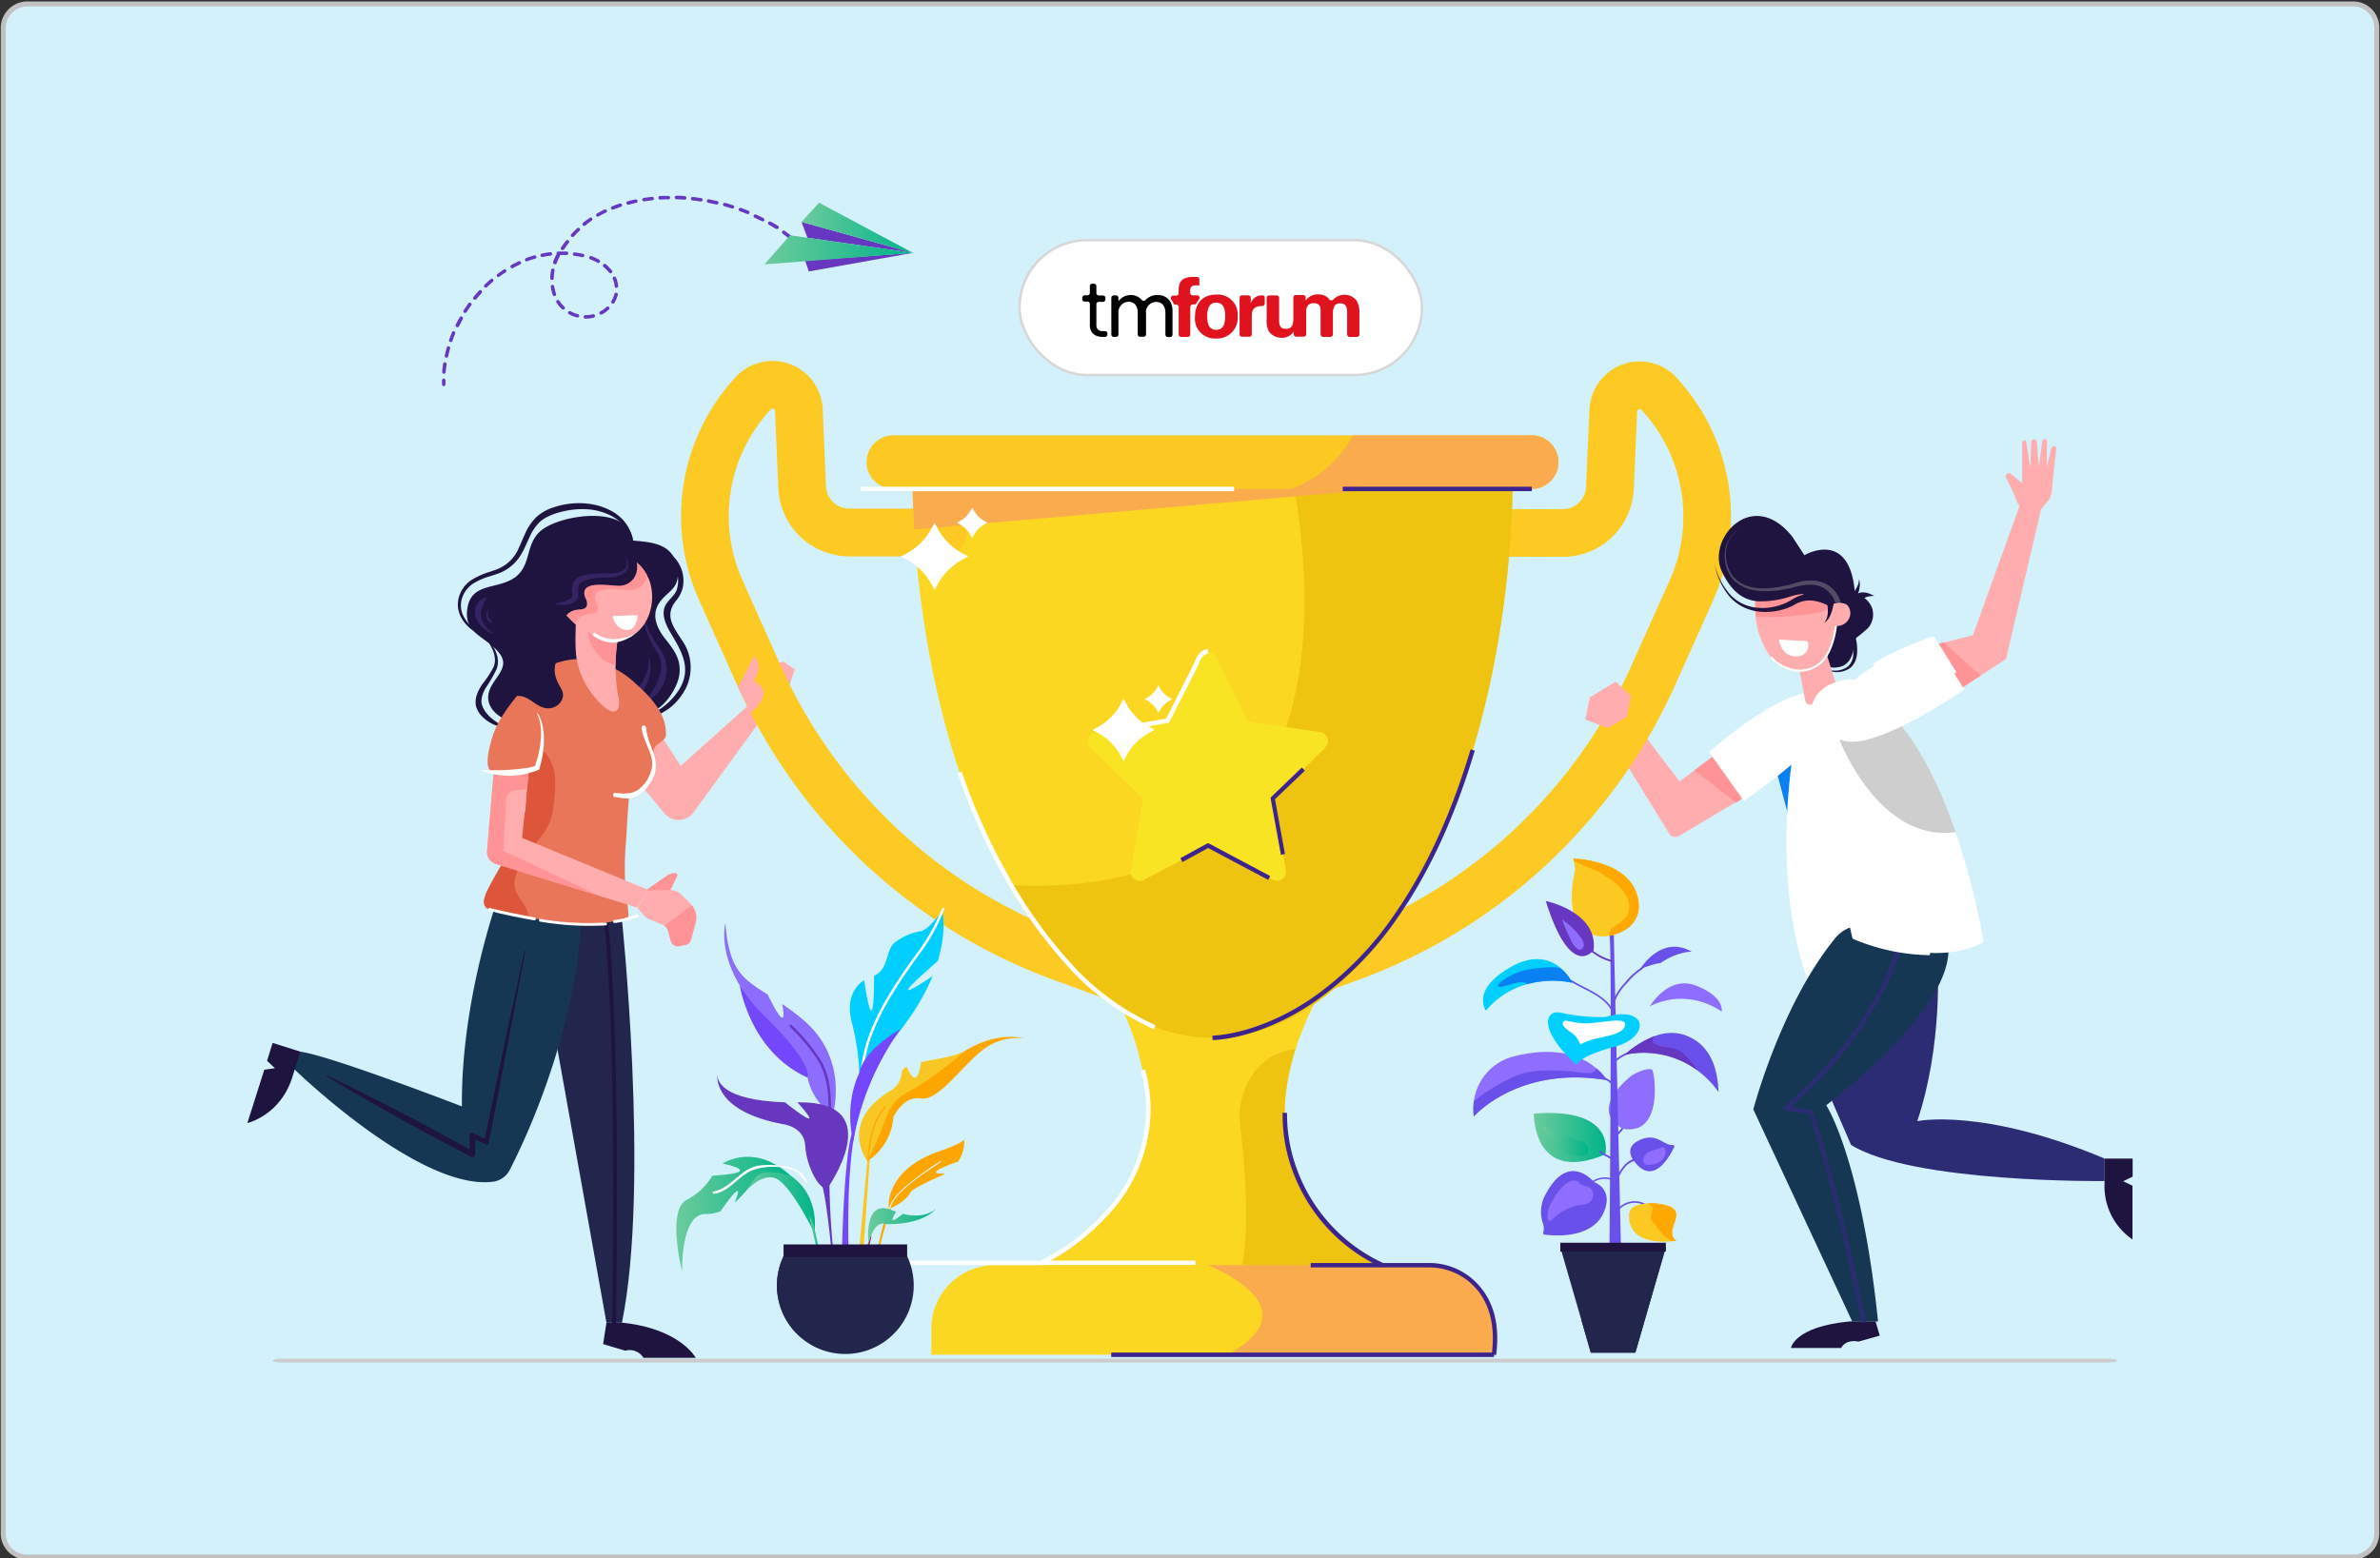 <svg id="Layer_1" data-name="Layer 1" xmlns="http://www.w3.org/2000/svg" xmlns:xlink="http://www.w3.org/1999/xlink" viewBox="0 0 478 313"><rect x="0" y="0" width="478" height="313" fill="#333333" stroke="none"/><defs><style>.cls-1{fill:#d3f1fb;stroke:#c1c1c1;}.cls-1,.cls-42{stroke-miterlimit:10;}.cls-2{fill:#ff9395;}.cls-3{fill:#ffadae;}.cls-4{fill:#1f1440;}.cls-5{fill:#23264c;}.cls-6{fill:#352364;}.cls-7{fill:#163754;}.cls-8{fill:#ea7659;}.cls-42,.cls-9{fill:#fff;}.cls-10{fill:#dd553a;}.cls-11{fill:#fcd721;}.cls-12{fill:#fcca22;}.cls-13{fill:#efc411;}.cls-14{fill:#fbc922;}.cls-15{fill:#f9ab4e;}.cls-16{fill:#6737c2;}.cls-17{fill:url(#linear-gradient);}.cls-18{fill:url(#linear-gradient-2);}.cls-19{fill:#f9e423;}.cls-20{fill:#6a50ea;}.cls-21{fill:#8f6dff;}.cls-22{fill:url(#linear-gradient-3);}.cls-23{fill:#6737c1;}.cls-24{fill:#00cfff;}.cls-25{fill:url(#linear-gradient-4);}.cls-26{fill:#ffa800;}.cls-27{fill:#0981f3;}.cls-28{fill:#2c2c75;}.cls-29{fill:#514b66;}.cls-30{fill:#cecece;}.cls-31{fill:#3d238c;}.cls-32{fill:#7447fd;}.cls-33{fill:#fda601;}.cls-34{fill:#f9c723;}.cls-35{fill:#8c6dfd;}.cls-36{fill:#6737bf;}.cls-37{fill:url(#linear-gradient-5);}.cls-38{fill:url(#linear-gradient-6);}.cls-39{fill:url(#linear-gradient-7);}.cls-40{fill:#aa1548;}.cls-41{fill:url(#linear-gradient-8);}.cls-42{stroke:#d8d6d6;stroke-width:0.5px;}.cls-43{fill:#df121d;}.cls-44{fill:#ccc;}</style><linearGradient id="linear-gradient" x1="160.97" y1="563.76" x2="183.35" y2="563.76" gradientTransform="translate(0 -518)" gradientUnits="userSpaceOnUse"><stop offset="0" stop-color="#6dcb9c"/><stop offset="1" stop-color="#00b488"/></linearGradient><linearGradient id="linear-gradient-2" x1="153.52" y1="568.19" x2="183.35" y2="568.19" xlink:href="#linear-gradient"/><linearGradient id="linear-gradient-3" x1="308.05" y1="746.53" x2="322.54" y2="746.53" xlink:href="#linear-gradient"/><linearGradient id="linear-gradient-4" x1="309.76" y1="747.24" x2="318.97" y2="747.24" xlink:href="#linear-gradient"/><linearGradient id="linear-gradient-5" x1="149.11" y1="759.21" x2="163.67" y2="759.21" xlink:href="#linear-gradient"/><linearGradient id="linear-gradient-6" x1="135.83" y1="761.9" x2="158.83" y2="761.9" xlink:href="#linear-gradient"/><linearGradient id="linear-gradient-7" x1="162.6" y1="768.79" x2="165.49" y2="768.79" xlink:href="#linear-gradient"/><linearGradient id="linear-gradient-8" x1="174.34" y1="764.35" x2="187.99" y2="764.35" xlink:href="#linear-gradient"/></defs><g id="beb3d7f5-2594-40e1-9fcf-2cdf8fd006a9"><path class="cls-1" d="M5.44.79H472.56a4.73,4.73,0,0,1,4.79,4.79V308a4.73,4.73,0,0,1-4.79,4.79H5.44A4.73,4.73,0,0,1,.65,308V5.58A4.86,4.86,0,0,1,5.44.79Z"/></g><path class="cls-2" d="M129.32,179.12l4.72-3.27a2.47,2.47,0,0,1,1.67-.44h0a.38.38,0,0,1,.32.41h0v.08l-.12.32a2,2,0,0,1-.1.21l-1.61,3.3Z"/><path class="cls-3" d="M154,143s3.82-3,3.89-3.19,1.72-5.36,1.72-5.36l-2.23-1.51-5.79,1.2-1.86,3.08,1.43,6.12Z"/><path class="cls-4" d="M96.93,127a32.69,32.69,0,0,1,2,3.51,6,6,0,0,1,.47,1.87,3.55,3.55,0,0,1-.35,1.79,25.81,25.81,0,0,1-2.22,3.34,8.82,8.82,0,0,0-1,1.9,4.55,4.55,0,0,0-.26,2.28v.08a5,5,0,0,0,.93,1.81,6.51,6.51,0,0,0,.69.7,9.22,9.22,0,0,0,.78.62,8.22,8.22,0,0,0,1.7.86,10.84,10.84,0,0,0,1.8.48l0-.12c-.56-.31-1.06-.61-1.56-.94l-.72-.5c-.24-.18-.45-.37-.67-.56a7,7,0,0,1-1.11-1.25,5,5,0,0,1-.66-1.45v.08a4,4,0,0,1,.11-1.73,6.78,6.78,0,0,1,.78-1.71,26.43,26.43,0,0,0,2.06-3.57,4.19,4.19,0,0,0,.27-2.16,4.26,4.26,0,0,0-.25-1,6.88,6.88,0,0,0-.41-1A28.35,28.35,0,0,0,97,127Z"/><path class="cls-4" d="M93.87,122.2c.76-4.93,5.39-3.85,8.9-5.79,4.21-2.35,2.45-6.92,5.88-9.81,3.82-3.22,17.58-5.34,18.48,2,4.3.35,8.65.73,9,6.5.2,3.49-2.54,3.81-4,6.48-1.29,2.43.05,5,1.6,6.91,1.76,2.23,3.14,4.13,2.7,7.14-.35,2.43-2.82,6.39-5.33,7.24s-5.93-1.24-7.46-3a12.79,12.79,0,0,1-2.45-4.28,11.2,11.2,0,0,1-.53,2.29c-1.52,4.24-5.7,8.23-10.33,8.54-3.59.23-11.57-1.39-12.24-5.72-.6-3.9,5-6,2.16-9.52C97.58,127.79,93.07,127.37,93.87,122.2Z"/><path class="cls-3" d="M132.11,146.71l4.6,7.14,13.42-12L154,143l-14.72,20.22a3.71,3.71,0,0,1-5.17.81,3.82,3.82,0,0,1-.65-.62c-2.88-3.46-6.77-8.13-6.72-8.12S132.11,146.71,132.11,146.71Z"/><path class="cls-5" d="M124.8,183.62s5.79,54.37.11,82.1H121.8l-14.48-80.83Z"/><path class="cls-6" d="M129,122.72a12.26,12.26,0,0,0,.42,2.68,18,18,0,0,0,2.16,5l.36.56.17.27.14.27a5.34,5.34,0,0,1,.41,1.16,5.57,5.57,0,0,1,.14,1.22,6.25,6.25,0,0,1-.14,1.22,10.78,10.78,0,0,1-.8,2.34,11,11,0,0,1-1.33,2.15,9.22,9.22,0,0,1-1.87,1.82l0,.11a5.62,5.62,0,0,0,2.44-1.33,7.28,7.28,0,0,0,1-1,9.38,9.38,0,0,0,.81-1.17,7.3,7.3,0,0,0,.91-2.72,7,7,0,0,0-.25-2.88,6.21,6.21,0,0,0-.55-1.33l-.19-.31-.2-.29-.39-.56a17.75,17.75,0,0,1-1.4-2.23,15.07,15.07,0,0,1-1.73-5Z"/><path class="cls-6" d="M130.23,132.1a6.46,6.46,0,0,1-.19,2.55,7.32,7.32,0,0,1-.42,1.19,4.07,4.07,0,0,1-.28.55,3.81,3.81,0,0,1-.31.56l-.16.26-.2.25-.19.25-.21.23-.4.47-.2.24-.2.23c-.52.64-1,1.25-1.7,1.92l0,.11a3.42,3.42,0,0,0,1.36-.38,3.85,3.85,0,0,0,.62-.36l.29-.2.26-.23.27-.24.23-.27.22-.27.19-.3.17-.3.16-.32a5.12,5.12,0,0,0,.31-.62c.1-.21.19-.43.27-.65s.15-.43.22-.65a9.06,9.06,0,0,0,.26-1.36,6.44,6.44,0,0,0-.3-2.69Z"/><path class="cls-7" d="M99.91,180.7S92.57,201,92.77,222.27c0,0-26.59-10.26-32.49-11l-1.37,3.34s25.34,24.76,40.17,22.78a4.38,4.38,0,0,0,3.29-2.35c3.12-6.06,13-26.89,14.47-50.6Z"/><path class="cls-4" d="M134,110.82a6.88,6.88,0,0,1,3.17,7,6.28,6.28,0,0,1-1.43,2.91c-2.46,3.1-.27,5.52,1.42,8.17a9.46,9.46,0,0,1,.64,9.25,11.77,11.77,0,0,1-2.67,3.55c-1.4,1.34-3.34,1.93-4.7,3.18a.53.53,0,0,1-.71-.78,14.48,14.48,0,0,1,2.57-1.49,13.06,13.06,0,0,0,4.06-4c2.7-4.33.52-7.79-1.72-11.57-.85-1.45-1.79-3.45-1.11-5.15.5-1.25,1.88-2.08,2.37-3.34a5.86,5.86,0,0,0-2.48-6.85c-.58-.35,0-1.23.56-.88Z"/><path class="cls-4" d="M122.93,265.88c0-.59,1.11-59.27-1.8-82.17l.79-.09c2.93,22.95,1.81,81.68,1.8,82.27Z"/><path class="cls-8" d="M133.57,148.28a17.34,17.34,0,0,1-1.74,1.47c-1,.89-.46,2.45-.5,3.74-.08,2.48-2.4,5.16-4.88,6.28-.21.1-.51,6-.71,9.16a59,59,0,0,0-.11,9.49c.18,1.94.56,3.87.61,5.81-5,1.88-10.43,1.5-15.74.66-1.07-.16-2.62-.22-3.66-.41l-.71-.18c-6.77-1.62-10.49-.44-8.35-5.25,1.87-3.89,4.94-8.13,6.88-12.52a24.81,24.81,0,0,0,1-2.64c.59-2.37,1.92-4.58,1.31-6.83-1.24-3.53-6.75-2-7.69-3.63-2.78-6.12,3.76-12.38,7.8-17.71a16.67,16.67,0,0,1,2.14-1.39,15.31,15.31,0,0,1,4.8-1.71,12.3,12.3,0,0,1,2.84-.18,17.54,17.54,0,0,1,10.58,4.69c3.14,2.79,6.29,6,6.31,10.2A1.65,1.65,0,0,1,133.57,148.28Z"/><path class="cls-3" d="M124.27,142c-.77,2.36-3.34-.31-4.17-1.19a17,17,0,0,1-3.93-6.85c-.88-2.78-.52-7.17-.49-10.1l8.48,3.86c-.06.32-.11.65-.16,1a35.74,35.74,0,0,0-.37,5,35.14,35.14,0,0,0,.56,6.39A4.11,4.11,0,0,1,124.27,142Z"/><path class="cls-3" d="M130.65,122.49a9,9,0,0,1-1.48,3.21c-3.63,4.89-9.91,3.16-13.71-.38l-.13-.12c-.34-.32-3.78-3.62-3.3-4l13.46-9.82c.38-.28,2.79,2,3.08,2.29a9.06,9.06,0,0,1,1.41,2,7.23,7.23,0,0,1,.64,1.55A10.31,10.31,0,0,1,130.65,122.49Z"/><path class="cls-9" d="M123.52,185.43a18.37,18.37,0,0,0,4.56-1.2c.36-.14.11-.69-.24-.56a17.4,17.4,0,0,1-4.41,1.16.3.3,0,1,0,.09.59h0Z"/><path class="cls-2" d="M130,115.65a3.55,3.55,0,0,1-3,2.89c-1.8.27-8.85-1.51-7.29,2.5a2.13,2.13,0,0,1,.27,1.6c-.33.77-1.31.62-2,.76a3.08,3.08,0,0,0-2.22,1.36,5.38,5.38,0,0,0-.24.55.69.69,0,0,1-.13-.11c-.34-.33-3.79-3.63-3.31-4,0,0,13.45-9.82,13.47-9.82.37-.28,2.78,2,3.07,2.28A9.33,9.33,0,0,1,130,115.65Z"/><path class="cls-4" d="M127,110.57c.41.12.6,1.11.71,1.49a6.42,6.42,0,0,1,.22,2.35,3.57,3.57,0,0,1-3.07,3.23c-1.8.26-8.85-1.52-7.29,2.5a2.12,2.12,0,0,1,.27,1.6c-.33.77-1.31.62-2,.76a3.09,3.09,0,0,0-2.23,1.35c-.4.79-.35,1.6-1.55,1.61-1.9,0-3.34-1.93-3.6-3.58a6.92,6.92,0,0,1,1.89-5.72,14.56,14.56,0,0,1,7.3-5.14A28.13,28.13,0,0,1,127,110.57Z"/><path class="cls-9" d="M128.85,146.12c.21,2.55,2.2,5,2.15,7.5a7.43,7.43,0,0,1-2.13,4.46c-1.47,1.48-3.34,1.47-5.3,1.2-.56-.07-.59.78,0,.85,2,.27,3,.68,4.8-.5a8.12,8.12,0,0,0,2.55-2.88c2.23-4-.83-6.5-1.16-10.58-.05-.55-.9-.55-.86,0Z"/><path class="cls-4" d="M114,130.59c-2.78,1.47-3.26,4.17-1.77,6.9.56,1,1.15,1.8.68,3A3.08,3.08,0,0,1,110,142.3c-2.62-.13-3.76-3-6.75-2.42-1.51.28-2.39,1.15-2.09-.92a7.26,7.26,0,0,1,1.18-2.68C104.05,133.46,107.76,130.81,114,130.59Z"/><path class="cls-10" d="M111,163.08c-.83,5.5-7.15,8.6-7.65,14.18-.23,2.6,2,3.75,2.62,6.05a8.29,8.29,0,0,1,.21,1c-6.77-1.62-10.49-.44-8.35-5.25,3.57-7.43,10.62-15.1,6.58-23.57,0,0,.18-1.24-.69-1.26.9-1.11,2.91-1.79,4.07-4.45C112.45,152.85,111.73,157.84,111,163.08Z"/><path class="cls-9" d="M108.54,185.16a58.22,58.22,0,0,0,13.12.74c.39,0,.29-.61-.09-.56a56.35,56.35,0,0,1-13-.75c-.37-.06-.44.53-.06.59Z"/><path class="cls-9" d="M98.29,183q4.45,1.11,9,1.89c.38.07.45-.52.07-.59q-4.55-.8-9-1.89C98,182.32,97.92,182.91,98.29,183Z"/><path class="cls-2" d="M123.63,133.68c-5.2-1.42-5.61-6.86-5.61-6.86a6.87,6.87,0,0,0,6,1.91A35.74,35.74,0,0,0,123.63,133.68Z"/><path class="cls-9" d="M127.37,127.47A8.52,8.52,0,0,1,124,129c-.34.06-.69.11-1,.14a7.11,7.11,0,0,1-3.83-1.43.33.33,0,0,1,.39-.53C122.06,129,124.71,128.5,127.37,127.47Z"/><path class="cls-9" d="M123.08,123.75l5-.17s-.17,3.16-2.26,3A3.14,3.14,0,0,1,123.08,123.75Z"/><path class="cls-4" d="M105.33,191l-4.11,19.17-4,19.2.69-.34L95,227.62a.55.55,0,0,0-.69.22.5.5,0,0,0,0,.21h0l0,3.79.83-.5q-3.64-2-7.3-4c-2.45-1.32-4.91-2.61-7.39-3.9-4.93-2.56-9.89-5.06-14.92-7.44l-.07.16c4.76,2.88,9.59,5.63,14.47,8.35,2.43,1.35,4.86,2.7,7.32,4l7.37,3.89h0a.55.55,0,0,0,.75-.24h0a.58.58,0,0,0,.06-.26l0-3.78-.74.46,2.85,1.33h0a.48.48,0,0,0,.64-.22h0a.56.56,0,0,0,0-.12l3.69-19.26,3.67-19.3Z"/><path class="cls-3" d="M99.58,173.56,120.42,180l7.56,2.33,2.27-3.54-25.39-10.45,1-9.87.59-6-7.14,1L97.81,171A2.52,2.52,0,0,0,99.58,173.56Z"/><path class="cls-2" d="M99.58,173.56,120.42,180l-19.35-9.08.6-10.29a2,2,0,0,1,1.71-1.85l2.45-.31.59-6-7.14,1L97.81,171A2.52,2.52,0,0,0,99.58,173.56Z"/><path class="cls-8" d="M108,153.64a1.58,1.58,0,0,1-1.34,1.12,64.51,64.51,0,0,1-7.35.39c-3-.12-.14-7.85-.14-7.85S111.38,142.16,108,153.64Z"/><path class="cls-9" d="M107.83,143.36a5.24,5.24,0,0,1,.5,1.28c.07.22.1.44.16.67s.07.45.1.68a12.64,12.64,0,0,1,0,2.75,21.07,21.07,0,0,1-.43,2.72l-.35,1.33-.42,1.31.31-.29a11.14,11.14,0,0,1-1.29.35c-.22.05-.45.09-.68.12l-.68.1c-.91.12-1.82.19-2.74.27-.46,0-.92.07-1.39.07-.23,0-.46,0-.7,0H96.66v.12c.45.17.91.32,1.37.45a11.57,11.57,0,0,0,1.42.3,17.66,17.66,0,0,0,2.9.26,14.79,14.79,0,0,0,4.33-.68,10.41,10.41,0,0,0,1.42-.5l.22-.1.05-.2.35-1.39c.1-.46.19-.93.27-1.4a19.33,19.33,0,0,0,.25-2.84,13.52,13.52,0,0,0-.25-2.84c-.06-.23-.11-.47-.17-.7a6,6,0,0,0-.23-.68,5,5,0,0,0-.64-1.26Z"/><path class="cls-6" d="M125.44,111.45a4.18,4.18,0,0,1,.42,1.2,2.23,2.23,0,0,1-.09,1.2,1.77,1.77,0,0,1-.77.85,3.64,3.64,0,0,1-1.15.39,6.54,6.54,0,0,1-1.25.12h-1.3a24,24,0,0,0-2.68.12,10.64,10.64,0,0,0-1.37.25,4.45,4.45,0,0,0-.7.24,3.88,3.88,0,0,0-.69.38l-.31.28c-.1.11-.19.23-.28.35a2.46,2.46,0,0,0-.33.8,3.84,3.84,0,0,0,0,1.51,2,2,0,0,1,.06.48.66.66,0,0,1-.12.33,2.28,2.28,0,0,1-.84.6,13,13,0,0,1-2.44.69v.13a7.54,7.54,0,0,0,1.35.14,5.88,5.88,0,0,0,1.38-.14,2.69,2.69,0,0,0,1.39-.71,1.59,1.59,0,0,0,.44-.84,2,2,0,0,0,0-.24V119a3.44,3.44,0,0,1,0-1.11,1.28,1.28,0,0,1,.43-.75,3.3,3.3,0,0,1,.43-.3l.52-.23a10,10,0,0,1,1.19-.32,22.06,22.06,0,0,1,2.55-.27l.65,0a3.07,3.07,0,0,0,.68,0,8,8,0,0,0,1.35-.24,4.39,4.39,0,0,0,1.28-.55,2.16,2.16,0,0,0,.85-1.12,2.32,2.32,0,0,0,0-1.38,3.85,3.85,0,0,0-.55-1.22Z"/><path class="cls-6" d="M97.68,120a2.89,2.89,0,0,0-1.11.55,3.47,3.47,0,0,0-.83,1,2.64,2.64,0,0,0-.37,1.28,4,4,0,0,0,.22,1.32,4.61,4.61,0,0,0,1.4,2,9.56,9.56,0,0,0,2,1.26l.07-.11a10.13,10.13,0,0,1-1.57-1.57,5.53,5.53,0,0,1-.56-.89,3.25,3.25,0,0,1-.33-1,2.2,2.2,0,0,1,0-.92c.07-.3.16-.59.26-.89a15.69,15.69,0,0,1,.91-2Z"/><path class="cls-6" d="M98.2,122.35a2,2,0,0,0-.46.74,1.69,1.69,0,0,0,0,.92,1.51,1.51,0,0,0,.42.82,3.28,3.28,0,0,0,.38.27,2.2,2.2,0,0,0,.44.12v0a1.78,1.78,0,0,0-.25-.36,3.55,3.55,0,0,0-.23-.31c-.07-.11-.15-.21-.22-.31a1.23,1.23,0,0,1-.19-.31,1.44,1.44,0,0,1-.1-.74,2,2,0,0,1,.25-.78Z"/><path class="cls-4" d="M127.15,108.72a8.12,8.12,0,0,0-1.45-3.57,8.58,8.58,0,0,0-3-2.55,12.53,12.53,0,0,0-3.72-1.28,15.69,15.69,0,0,0-3.93-.19,16.35,16.35,0,0,0-3.86.79,9.14,9.14,0,0,0-2.71,1.35,6.48,6.48,0,0,0-.81.66,10.35,10.35,0,0,0-2.23,3.34c-.56,1.18-1,2.38-1.54,3.44a7.94,7.94,0,0,1-2.32,2.7,8.64,8.64,0,0,1-1.57.88c-.56.22-1.17.42-1.77.63a15.42,15.42,0,0,0-3.54,1.59,6.18,6.18,0,0,0-2.43,3.11,5.37,5.37,0,0,0-.31,2,4.62,4.62,0,0,0,.13,1,6.63,6.63,0,0,0,.32,1,7.73,7.73,0,0,0,2.5,3,29.26,29.26,0,0,0,3.23,2,22.19,22.19,0,0,1,3.17,2.08h0l1,.62.07-.11-1-.64h0a21.92,21.92,0,0,0-3.12-2.2,31.17,31.17,0,0,1-3.13-2.11,7.55,7.55,0,0,1-2.23-2.87,4.81,4.81,0,0,1,0-3.5,5.52,5.52,0,0,1,2.23-2.72,14,14,0,0,1,3.4-1.44c.6-.2,1.2-.38,1.82-.62a8.79,8.79,0,0,0,4.41-3.9,13.63,13.63,0,0,0,.88-1.75c.26-.55.52-1.15.79-1.71a9.39,9.39,0,0,1,2-2.91l.33-.28a2.71,2.71,0,0,1,.35-.24,5.84,5.84,0,0,1,.76-.45,11.57,11.57,0,0,1,1.67-.7,17.51,17.51,0,0,1,3.57-.78,15.37,15.37,0,0,1,3.65,0,12.67,12.67,0,0,1,3.51,1,8.7,8.7,0,0,1,2.93,2.14,7.27,7.27,0,0,1,1,1.51,10,10,0,0,1,.7,1.74Z"/><path class="cls-3" d="M139.69,185.44l-.9,3.34a1.48,1.48,0,0,1-1.16,1.07l-1.24.24a1.48,1.48,0,0,1-1.67-1.07l-.56-2.06a1.74,1.74,0,0,0-.71-1,2.1,2.1,0,0,0-.3-.15l-2.65-1.12a3.41,3.41,0,0,1-1.37-1c-.45-.56-1.11-1.33-1.11-1.33l2.27-3.54h4.35a3.18,3.18,0,0,1,2.26.94l1.81,1.83a3.33,3.33,0,0,1,.25.28A4,4,0,0,1,139.69,185.44Z"/><path class="cls-4" d="M60.32,211.27l-5.57-1.76-1.11,3.6,1.58,1.49-2.14.3-3.4,10.71s6.94-1.55,9.22-9.83Z"/><path class="cls-4" d="M121.8,265.72l-.67,4.3,4.45,1.33a3.22,3.22,0,0,1,3.65,1.43h10.5s-3.12-5.87-14.81-7.06Z"/><path class="cls-3" d="M350.39,160.1l-13.19,7.84a1.46,1.46,0,0,1-2-.54h0l-16-26h6.32L337.32,157l7.18-5.36Z"/><polygon class="cls-2" points="348.71 161.25 340.3 154.74 344.48 151.62 349.91 160.44 348.71 161.25"/><path class="cls-11" d="M303.87,92.83c0,63.89-27,115.66-60.33,115.66-15.8,0-30.18-11.63-40.94-30.69-10.3-18.26-17.25-43.31-19-71.43-.16-2.69-.28-5.4-.34-8.14-.05-1.79-.07-3.59-.07-5.4Z"/><path class="cls-11" d="M279.1,255.51a4.58,4.58,0,0,1-.34,1.86c-3.9,9.41-40.31,4.53-40.31,4.53v-.31c-12.07.69-29.5.34-29.31-7.42,0,0,35.45-15.13,14.42-55.27h26.22v1.33h14.89a67.14,67.14,0,0,0-4.45,10.53C249.92,243.06,279.1,255.51,279.1,255.51Z"/><path class="cls-12" d="M228.17,202.6a4.58,4.58,0,0,1-1.64-.3l-15.08-5.51a111.82,111.82,0,0,1-63.39-59.13l-7.72-17.25a41.08,41.08,0,0,1,6.77-43.94l.49-.56a10.09,10.09,0,0,1,17.63,6.27l.67,15.5a4.69,4.69,0,0,0,4.7,4.5h19a4.8,4.8,0,0,1,0,9.59h-19a14.27,14.27,0,0,1-14.28-13.68l-.67-15.5a.43.43,0,0,0-.33-.45.44.44,0,0,0-.56.14l-.49.56a31.44,31.44,0,0,0-5.17,33.67l7.71,17.26a102.22,102.22,0,0,0,57.93,54l15.08,5.51a4.79,4.79,0,0,1-1.67,9.29Z"/><path class="cls-12" d="M256.27,202.6a4.79,4.79,0,0,1-1.62-9.27l15.08-5.51a102.25,102.25,0,0,0,57.88-54l7.75-17.26a31.47,31.47,0,0,0-5.18-33.66l-.49-.55a.52.52,0,0,0-.72,0,.48.48,0,0,0-.16.35l-.68,15.49a14.26,14.26,0,0,1-14.28,13.68h-19a4.8,4.8,0,0,1,0-9.59h19a4.69,4.69,0,0,0,4.7-4.5l.68-15.5a10.09,10.09,0,0,1,17.63-6.27l.48.56a41.08,41.08,0,0,1,6.77,43.93l-7.72,17.25A111.82,111.82,0,0,1,273,196.79l-15.08,5.51A4.33,4.33,0,0,1,256.27,202.6Z"/><path class="cls-13" d="M303.87,92.83c0,63.89-27,115.66-60.33,115.66-15.8,0-30.18-11.63-40.94-30.69,67.91,3.55,61.68-59.26,56.34-85Z"/><path class="cls-14" d="M313,92.83a5.39,5.39,0,0,1-5.35,5.4H179.43a5.39,5.39,0,0,1,0-10.78H307.65A5.38,5.38,0,0,1,313,92.83Z"/><path class="cls-15" d="M313,92.83a5.39,5.39,0,0,1-5.35,5.4H259.25a23.5,23.5,0,0,0,12.52-10.78H307.7A5.39,5.39,0,0,1,313,92.83Z"/><path class="cls-13" d="M279.1,255.51a4.58,4.58,0,0,1-.34,1.86c-12.25,3.39-34.66,8.81-31,2.13,4-7.23,2.22-25.84,1.33-33.33a14.72,14.72,0,0,1,2.09-9.67,11.68,11.68,0,0,1,9-5.74C249.92,243.06,279.1,255.51,279.1,255.51Z"/><path class="cls-11" d="M300.05,266.92v5.24h-113v-5.24a12.75,12.75,0,0,1,12.74-12.75h87.5A12.76,12.76,0,0,1,300.05,266.92Z"/><path class="cls-15" d="M300.05,266.92v5.24H246.53c17.81-9.71-4-18-4-18H287.3A12.76,12.76,0,0,1,300.05,266.92Z"/><path class="cls-15" d="M277.17,98.23l-93.55,8.14c-.16-2.69-.28-5.4-.34-8.14Z"/><path class="cls-9" d="M187.7,118.53l-.66-1.21a12.17,12.17,0,0,0-4.88-4.87l-1.2-.66,1.2-.66a12.25,12.25,0,0,0,4.88-4.88l.66-1.2.66,1.2a12.32,12.32,0,0,0,4.88,4.88l1.21.66-1.21.66a12.29,12.29,0,0,0-4.88,4.87Z"/><path class="cls-9" d="M195.26,108.1l-.3-.56a5.63,5.63,0,0,0-2.23-2.23l-.55-.29.55-.3a5.63,5.63,0,0,0,2.23-2.23l.3-.56.3.56a5.6,5.6,0,0,0,2.22,2.23l.56.3-.56.29a5.6,5.6,0,0,0-2.22,2.23Z"/><path class="cls-16" d="M89,77.55a.34.34,0,0,1-.23-.32V76.4a.36.36,0,0,1,.35-.35.36.36,0,0,1,.35.36h0v.8a.35.35,0,0,1-.34.35Z"/><path class="cls-16" d="M89.06,75.08a.35.35,0,0,1-.24-.36c0-.56.11-1.11.19-1.67a.33.33,0,0,1,.42-.25.36.36,0,0,1,.27.36c-.08.55-.14,1.07-.19,1.6a.35.35,0,0,1-.37.32Zm.47-3.24a.34.34,0,0,1-.2-.41c.12-.56.25-1.08.4-1.61a.34.34,0,0,1,.43-.24.34.34,0,0,1,.24.43h0c-.14.51-.28,1-.39,1.56a.34.34,0,0,1-.41.27Zm.9-3.15a.35.35,0,0,1-.23-.43h0c.18-.52.38-1,.59-1.55a.35.35,0,0,1,.64.27c-.2.5-.4,1-.55,1.51a.36.36,0,0,1-.44.22Zm1.26-3h0a.36.36,0,0,1-.16-.47c.25-.49.5-1,.78-1.47a.35.35,0,0,1,.47-.15.36.36,0,0,1,.17.44l0,.06c-.26.47-.51,1-.75,1.43A.34.34,0,0,1,91.69,65.67Zm1.6-2.86a.11.11,0,0,1-.07,0,.34.34,0,0,1-.11-.47h0c.29-.46.61-.93.93-1.37a.36.36,0,0,1,.48-.15.35.35,0,0,1,.15.47h0l-.07.09c-.31.43-.62.89-.91,1.34A.36.36,0,0,1,93.29,62.81Zm1.93-2.65a.24.24,0,0,1-.11-.06.34.34,0,0,1,0-.48h0c.35-.43.71-.85,1.08-1.25a.35.35,0,0,1,.55.43l0,.06h0c-.37.39-.73.8-1.07,1.22A.35.35,0,0,1,95.22,60.16Zm2.22-2.4a.38.38,0,0,1-.13-.09.34.34,0,0,1,0-.49h0c.4-.39.81-.76,1.23-1.12a.35.35,0,0,1,.45.54c-.4.34-.81.7-1.2,1.08a.35.35,0,0,1-.35.08Zm18,5.87-.29-.1a7.77,7.77,0,0,1-.88-.41.35.35,0,0,1-.14-.47h0a.36.36,0,0,1,.47-.14,6.4,6.4,0,0,0,.8.37,5.16,5.16,0,0,0,.67.2.35.35,0,0,1,.25.42h0a.35.35,0,0,1-.43.25h0Zm2,.34a.35.35,0,0,1-.2-.45.37.37,0,0,1,.32-.23,5.74,5.74,0,0,0,1.54-.18.35.35,0,0,1,.4.29.34.34,0,0,1-.24.39,7,7,0,0,1-1.7.2l-.12,0ZM113,62.2a.32.32,0,0,1-.12-.08,6.38,6.38,0,0,1-1.11-1.32.34.34,0,0,1,.1-.48.36.36,0,0,1,.49.11,5.85,5.85,0,0,0,1,1.18.36.36,0,0,1,0,.49h0a.34.34,0,0,1-.36.07Zm7.62,1a.36.36,0,0,1-.2-.16.34.34,0,0,1,.13-.47h0a5.6,5.6,0,0,0,1.25-.9.36.36,0,0,1,.56.44l-.06.06a5.88,5.88,0,0,1-1.4,1,.34.34,0,0,1-.28,0Zm-9.38-3.72a.4.4,0,0,1-.22-.22,8.67,8.67,0,0,1-.41-1.67.36.36,0,0,1,.34-.36h0a.33.33,0,0,1,.35.26,7.87,7.87,0,0,0,.38,1.52.36.36,0,0,1-.21.45h0a.33.33,0,0,1-.24,0ZM100,55.66a.38.38,0,0,1-.17-.12.36.36,0,0,1,.07-.49c.45-.33.91-.65,1.37-.95a.35.35,0,0,1,.42.26.33.33,0,0,1-.06.3c-.45.29-.9.6-1.33.92a.37.37,0,0,1-.31.05Zm23,5.3-.07,0a.36.36,0,0,1-.13-.48,4.81,4.81,0,0,0,.5-1.08,1.91,1.91,0,0,0,.1-.34.37.37,0,0,1,.43-.25h0a.36.36,0,0,1,.25.43c0,.13-.07.25-.11.38a7.39,7.39,0,0,1-.56,1.21.35.35,0,0,1-.42.14Zm-20.25-7.1a.3.3,0,0,1-.19-.16.34.34,0,0,1,.12-.46h0c.49-.27,1-.52,1.48-.75a.35.35,0,0,1,.46.17.33.33,0,0,1-.16.46h0c-.48.23-1,.48-1.44.74A.39.39,0,0,1,102.69,53.86Zm8,2.37a.34.34,0,0,1-.24-.33,10.28,10.28,0,0,1,.18-1.67.35.35,0,0,1,.69.13,9.2,9.2,0,0,0-.17,1.57.36.36,0,0,1-.36.34h0Zm-5.07-3.73a.35.35,0,0,1-.22-.21.35.35,0,0,1,.2-.45c.52-.19,1.06-.37,1.58-.52a.35.35,0,0,1,.28.65h-.09c-.5.15-1,.32-1.52.5A.31.31,0,0,1,105.67,52.5Zm18,5.32a.34.34,0,0,1-.24-.3,4.59,4.59,0,0,0-.36-1.47.35.35,0,0,1,.2-.46.37.37,0,0,1,.45.18,5.68,5.68,0,0,1,.41,1.67.36.36,0,0,1-.32.38Zm-12.37-4.76a.36.36,0,0,1-.22-.45,10.29,10.29,0,0,1,.69-1.55l0-.05a.2.2,0,0,1,0-.11.36.36,0,0,1,.34-.37h1.67a.35.35,0,0,1,0,.7c-.44,0-.88,0-1.32,0a.39.39,0,0,1,0,.18,9.28,9.28,0,0,0-.64,1.44A.36.36,0,0,1,111.34,53.06Zm-2.52-1.45a.34.34,0,0,1-.23-.26.34.34,0,0,1,.27-.41c.55-.12,1.11-.21,1.66-.28a.36.36,0,0,1,.4.3.35.35,0,0,1-.3.4h0c-.56.07-1.06.15-1.59.26a.48.48,0,0,1-.2,0Zm13.67,3.24a.36.36,0,0,1-.16-.11,8.39,8.39,0,0,0-1.11-1.12.34.34,0,0,1,0-.49h0a.35.35,0,0,1,.49-.05,8.72,8.72,0,0,1,1.2,1.23.34.34,0,0,1,0,.49.34.34,0,0,1-.35.07Zm-7.17-3.46a.37.37,0,0,1-.24-.38.35.35,0,0,1,.39-.3h0c.55.07,1.11.16,1.67.28a.35.35,0,0,1-.15.68c-.52-.11-1-.2-1.58-.27ZM120,52.78h0a9.37,9.37,0,0,0-1.44-.66.35.35,0,0,1,.24-.66h0a9.65,9.65,0,0,1,1.53.71.35.35,0,0,1,.12.48.36.36,0,0,1-.4.16Zm-7.13-2.59-.09,0a.35.35,0,0,1-.1-.48h0c.31-.46.63-.92,1-1.35a.36.36,0,0,1,.49-.07.35.35,0,0,1,.07.5h0c-.33.42-.65.86-.94,1.31a.37.37,0,0,1-.41.11Zm2-2.58a.35.35,0,0,1-.13-.08.36.36,0,0,1,0-.49c.37-.41.77-.8,1.17-1.18a.34.34,0,0,1,.49,0,.35.35,0,0,1,0,.49h0c-.39.37-.76.75-1.11,1.15a.35.35,0,0,1-.41.06Zm2.38-2.23a.36.36,0,0,1-.16-.11.36.36,0,0,1,0-.5c.43-.34.88-.67,1.34-1a.34.34,0,0,1,.48.08h0a.35.35,0,0,1-.09.49c-.44.3-.88.63-1.29,1a.4.4,0,0,1-.34,0Zm2.7-1.84a.48.48,0,0,1-.19-.16.37.37,0,0,1,.13-.48q.72-.42,1.47-.78a.36.36,0,0,1,.49.12.35.35,0,0,1-.12.48l-.07,0h0c-.48.24-1,.49-1.42.76a.37.37,0,0,1-.29,0Zm3-1.43a.4.4,0,0,1-.22-.2.36.36,0,0,1,.2-.46h0c.5-.21,1-.39,1.55-.56a.35.35,0,0,1,.44.22h0a.34.34,0,0,1-.21.44h0c-.51.17-1,.35-1.52.55a.34.34,0,0,1-.24,0Zm3.1-1a.37.37,0,0,1-.23-.24.35.35,0,0,1,.24-.43h0c.52-.14,1.06-.27,1.61-.38a.35.35,0,0,1,.14.68c-.56.12-1.06.24-1.57.38a.45.45,0,0,1-.2,0Zm3.2-.67A.35.35,0,0,1,129,40h0a.35.35,0,0,1,.28-.23c.55-.09,1.11-.16,1.64-.22a.35.35,0,0,1,.4.29.34.34,0,0,1-.28.4H131c-.56.06-1.08.13-1.61.21a.43.43,0,0,1-.16-.05Zm31.9,9.65A.24.24,0,0,1,161,50c-.4-.37-.81-.73-1.22-1.07a.34.34,0,0,1,0-.48h0a.35.35,0,0,1,.48-.06h0c.42.35.84.72,1.24,1.11a.35.35,0,0,1,0,.5.34.34,0,0,1-.37.09Zm-28.65-10a.35.35,0,0,1-.26-.36.35.35,0,0,1,.33-.37c.56,0,1.12,0,1.67,0a.35.35,0,0,1,.35.34h0a.35.35,0,0,1-.34.35c-.56,0-1.11,0-1.62.05h-.13ZM158.61,48l-.1-.05c-.42-.33-.87-.65-1.31-1a.36.36,0,0,1-.09-.48h0a.34.34,0,0,1,.48-.09c.46.32.91.65,1.34,1a.35.35,0,0,1,.07.48h0a.37.37,0,0,1-.42.08ZM135.75,40a.35.35,0,0,1,.12-.68c.55,0,1.11,0,1.67.09a.35.35,0,0,1-.06.7h0l-1.62-.09Zm20.17,6-.07,0-1.39-.83a.34.34,0,0,1-.18-.46.36.36,0,0,1,.47-.18.1.1,0,0,1,.05,0c.48.26,1,.55,1.42.84a.34.34,0,0,1-.32.6ZM139,40.25a.35.35,0,0,1-.21-.44.37.37,0,0,1,.36-.24c.56.07,1.12.14,1.67.23a.34.34,0,0,1,.29.39h0a.35.35,0,0,1-.39.3h0c-.55-.09-1.08-.16-1.61-.22Zm14.07,4.19H153c-.47-.25-1-.48-1.46-.71a.35.35,0,0,1,.28-.64h0q.77.34,1.5.72a.36.36,0,0,1,.17.47.37.37,0,0,1-.45.18Zm-10.87-3.72a.36.36,0,0,1-.23-.4.36.36,0,0,1,.41-.28h0c.56.11,1.08.23,1.62.35a.35.35,0,0,1,.3.39.36.36,0,0,1-.4.3h-.07l-1.58-.34ZM150.08,43h0l-.83-.33-.69-.25a.36.36,0,0,1-.16-.47.35.35,0,0,1,.4-.19l.69.26.86.33a.35.35,0,0,1,.14.48.34.34,0,0,1-.39.17Zm-4.65-1.57a.36.36,0,0,1-.2-.46.34.34,0,0,1,.4-.21c.56.14,1.06.3,1.58.47a.35.35,0,0,1,.24.43h0a.36.36,0,0,1-.44.22l-1.56-.46Z"/><path class="cls-16" d="M162.9,51.74a.22.22,0,0,1-.14-.09l-.56-.55a.36.36,0,1,1,.44-.56.34.34,0,0,1,.06.06c.19.19.38.39.55.58a.33.33,0,0,1,0,.47.34.34,0,0,1-.39.09Z"/><polygon class="cls-16" points="161.7 52.36 162.44 54.53 183.35 50.8 161.7 52.36"/><polygon class="cls-16" points="160.97 44.58 162.17 47.77 183.35 50.8 160.97 44.58"/><polygon class="cls-17" points="160.97 44.58 164.51 40.73 183.35 50.8 160.97 44.58"/><polygon class="cls-18" points="158.68 47.27 153.52 53.11 183.35 50.8 158.68 47.27"/><path class="cls-19" d="M266.22,150.17l-9.78,9.57a1.81,1.81,0,0,0-.52,1.6l2.33,13.48a1.81,1.81,0,0,1-2.62,1.92l-12.11-6.36a1.82,1.82,0,0,0-1.67,0l-12.11,6.38a1.82,1.82,0,0,1-2.45-.76,1.87,1.87,0,0,1-.18-1.14l1.88-11,.42-2.48a1.78,1.78,0,0,0-.55-1.6L219,150.23a1.8,1.8,0,0,1,0-2.56,1.74,1.74,0,0,1,1-.53l13.54-2a1.82,1.82,0,0,0,1.36-1l6-12.28a1.81,1.81,0,0,1,3.25,0l6.06,12.24a1.85,1.85,0,0,0,1.37,1l1.77.25,11.8,1.72a1.8,1.8,0,0,1,1,3.08Z"/><path class="cls-9" d="M323.43,184.53a1.56,1.56,0,1,1,1.3-1.8A1.57,1.57,0,0,1,323.43,184.53Z"/><path class="cls-20" d="M324.53,228.53c.36-.49.81-.88,1.2-1.34a11.39,11.39,0,0,0,.8-1.28.18.18,0,0,0-.31-.19,6.87,6.87,0,0,1-1,1.46,10.39,10.39,0,0,0-1,1.17c-.13.18.17.36.31.18Z"/><path class="cls-21" d="M326.11,226.79s-7.61-2.93,1.4-10.58c0,0,2.58-1.75,4.25-1.38C332.29,215,334.29,228.13,326.11,226.79Z"/><path class="cls-20" d="M320.12,237.47s-5.16-6.45-9.84,2.74a7.1,7.1,0,0,0-.34,5.71l0,.08.06.21a3,3,0,0,1-.06,1.4.32.32,0,0,0,.18.42h.08c2.11.27,9.81.87,12-4.71C324.06,238.71,320.12,237.47,320.12,237.47Z"/><path class="cls-20" d="M328.42,233.55s-2.78-2.84.91-4.53c3.46-1.57,4.78,1.16,6.66,1a.25.25,0,0,1,.27.22.33.33,0,0,1,0,.14C335.44,232.15,332.2,238.25,328.42,233.55Z"/><path class="cls-22" d="M322.41,231.91s2.46-9.52-14.36-8.19C308.05,223.72,307.81,238.1,322.41,231.91Z"/><path class="cls-20" d="M324.12,187.79l1.43,62.77a1.15,1.15,0,1,1-2.3.16v-.16c.08-8.61.52-60.53,0-62.78Z"/><path class="cls-14" d="M323.2,188l-.47.07s-9.61,1.6-6.4-13.21a8.57,8.57,0,0,0-.24-1.88c0-.15-.08-.29-.13-.43s11,.22,12.91,7.43C330.46,186.14,324.88,187.69,323.2,188Z"/><path class="cls-23" d="M310.45,181s10.54,2.14,9.61,9.87C320.06,190.89,315.52,197.17,310.45,181Z"/><path class="cls-20" d="M325.06,236.74a7.35,7.35,0,0,1,1.75-2.74c.74-.64,1.7-.81,2.45-1.4.18-.14-.08-.39-.25-.25a9.41,9.41,0,0,1-1.43.69,5.14,5.14,0,0,0-1.22.9,7.91,7.91,0,0,0-1.61,2.63c-.09.21.22.38.31.17Z"/><path class="cls-20" d="M319.5,238c.82-1.15,3.54-1.65,4.57-.56a.18.18,0,0,0,.25,0,.18.18,0,0,0,0-.22c-1.21-1.24-4.17-.68-5.13.65-.13.19.18.37.31.18Z"/><path class="cls-20" d="M324.94,243.33a4.2,4.2,0,0,1,7,.41c.12.19.43,0,.3-.18a4.56,4.56,0,0,0-7.53-.48C324.55,243.26,324.79,243.51,324.94,243.33Z"/><path class="cls-20" d="M322,216.7a6.71,6.71,0,0,1,1.17.67,5.64,5.64,0,0,0,.84.71.17.17,0,1,0,.18-.3,11.75,11.75,0,0,1-.93-.79,8.68,8.68,0,0,0-1.08-.59.18.18,0,0,0-.18.3Z"/><path class="cls-20" d="M324.28,213.53a7.45,7.45,0,0,1,3.48-2c.21-.08.12-.41-.09-.34a7.94,7.94,0,0,0-3.65,2.05C323.88,213.45,324.13,213.7,324.28,213.53Z"/><path class="cls-20" d="M315.25,197.09c2.7,1.73,7.44,3.11,8.6,6.48.07.22.41.13.34-.09-1.2-3.49-6-4.91-8.75-6.68-.2-.13-.38.18-.19.3Z"/><path class="cls-20" d="M324.28,201.26a11.52,11.52,0,0,1,2.62-3.89,13,13,0,0,1,3-2.7.18.18,0,0,0,0-.25.19.19,0,0,0-.22-.06,14.13,14.13,0,0,0-3.38,3.12,11.4,11.4,0,0,0-2.39,3.71.18.18,0,0,0,.15.2.2.2,0,0,0,.19-.11Z"/><path class="cls-23" d="M319.08,190.78a14.36,14.36,0,0,0,2.2,1.52,9.41,9.41,0,0,0,2.29.9c.22,0,.32-.31.09-.34a10.38,10.38,0,0,1-2.22-.88,15.6,15.6,0,0,1-2.18-1.5C319.07,190.34,318.89,190.65,319.08,190.78Z"/><path class="cls-21" d="M345.77,203.22a14.26,14.26,0,0,0-10.2-2.41,14.78,14.78,0,0,0-4.21,1.34s3.73-6.41,9.42-4.09c.35.14.68.29,1,.43C346.4,200.71,345.77,203.22,345.77,203.22Z"/><path class="cls-24" d="M315.79,197.43a19.49,19.49,0,0,0-9.11.3,16.24,16.24,0,0,0-8.24,5.31s-3.2-4.27,5.25-8.91c4.68-2.56,7.89-1.27,9.82.39A9.91,9.91,0,0,1,315.79,197.43Z"/><path class="cls-20" d="M345.15,219.4a18.32,18.32,0,0,0-18.87-7.48,19.08,19.08,0,0,1,6.13-3.79,8.86,8.86,0,0,1,5.64-.3C343.71,209.61,345,215,345.15,219.4Z"/><path class="cls-21" d="M322.73,217C304.92,214,296,224.3,296,224.3a12.71,12.71,0,0,1,0-3,4.08,4.08,0,0,1,.11-.7,10.74,10.74,0,0,1,8-8.4c8.91-2.23,14,.26,16.46,2.41A9.46,9.46,0,0,1,322.73,217Z"/><path class="cls-24" d="M322.3,204.33a37.37,37.37,0,0,1-8.51-.82c-3.5-.94-5.1,3.06,2.78,10.41,0,0,.56-1.74,7.74-3.64S331.11,201.81,322.3,204.33Z"/><path class="cls-14" d="M336.66,249.26s-.29.05-.77.1c-2.27.24-8.86.43-8.71-5.29a2,2,0,0,1,1.34-1.84,8.55,8.55,0,0,1,2.29-.46,11.43,11.43,0,0,1,3.9.41C339.33,243.45,333.86,247.25,336.66,249.26Z"/><path class="cls-21" d="M311.67,245.09a.47.47,0,0,1-.67.07h0a.47.47,0,0,1-.17-.33,5.5,5.5,0,0,1,.78-3.29c.83-1.52,1.95-3.34,3.59-4.13a1.52,1.52,0,0,1,2.06.33c.73.64,1.47.45,2.18.94a1.9,1.9,0,0,1,.11,2.55c-.65.87-2,.76-3,1A10.34,10.34,0,0,0,311.67,245.09Z"/><path class="cls-25" d="M310.32,226.32a.34.34,0,0,0-.48.05.34.34,0,0,0,0,.37c.41.7.86,1.38,1.34,2a8.19,8.19,0,0,0,3.7,2.93c1,.38,4.18,1.26,4.11-.65s-2.36-2-3.62-2.38A14.59,14.59,0,0,1,310.32,226.32Z"/><path class="cls-21" d="M334.38,230.78a.47.47,0,0,0-.6-.27h0c-1.31.61-3.55.62-3.73,2.47-.13,1.3,1.38,1.11,2.2.9S335,232.66,334.38,230.78Z"/><path class="cls-9" d="M314.42,205a17.65,17.65,0,0,0,4.27.59c1.56-.08,3.09-.32,4.64-.47.88-.09,3.9-.49,2.87,1.33-.67,1.22-3.23,1.64-4.48,1.95-.85.21-1.7.34-2.53.62-.63.21-1.2.56-1.83.79a4.82,4.82,0,0,0-1.92-2.49C315.12,207.15,312.84,205.68,314.42,205Z"/><path class="cls-21" d="M313.72,184.72a37.46,37.46,0,0,0,2.17,4.9c.36.56,1.37,1.74,2,.84.51-.7-.05-1.7-.5-2.27A16.7,16.7,0,0,0,313.72,184.72Z"/><path class="cls-26" d="M323.2,188c-.34-1.43,1.79-2.32,2.62-3a3.55,3.55,0,0,0,1.28-3.78c-.78-3-3.83-4.73-6.32-6.24-1.53-.63-2.68-1.06-3.9-1.67-.24-.12-.51-.23-.81-.35,0-.15-.08-.29-.13-.43s11,.22,12.91,7.43C330.46,186.14,324.88,187.69,323.2,188Z"/><path class="cls-27" d="M315.79,197.43a19.49,19.49,0,0,0-9.11.3,2.26,2.26,0,0,0-.42-.26,2,2,0,0,0-1.27-.09c-1,.14-2,.52-3,.76-.35.08-1.18.39-1.12-.22.06-.3.88-.89,1.12-1.08a13.64,13.64,0,0,1,6.89-2.32,22,22,0,0,1,3.34-.2,5,5,0,0,1,1.21.21A9.47,9.47,0,0,1,315.79,197.43Z"/><path class="cls-20" d="M339.74,191.13c-.47.1-1,.13-1.34.21a13.16,13.16,0,0,0-4.85,2.11,14.86,14.86,0,0,0-4.22,1.35s3.74-6.41,9.43-4.1C339.11,190.84,339.44,191,339.74,191.13Z"/><path class="cls-20" d="M322.73,217C304.92,214,296,224.3,296,224.3a12.71,12.71,0,0,1,0-3,17.18,17.18,0,0,1,2.41-1.83,36,36,0,0,1,6.17-3.4,17.06,17.06,0,0,1,6.37-1,41.37,41.37,0,0,1,5.89.31c1.2.18,3.39.62,3.76-.77A9.29,9.29,0,0,1,322.73,217Z"/><path class="cls-23" d="M340.88,215a18,18,0,0,0-14.6-3.1,19.28,19.28,0,0,1,6.13-3.8,1.39,1.39,0,0,0-.46.79c-.15.71.4.87,1,1.11,1.27.45,2.63.37,3.89.85s1.92,1.52,2.83,2.49A5.71,5.71,0,0,1,340.88,215Z"/><path class="cls-26" d="M336.66,249.26s-.29.05-.77.1a7,7,0,0,1-1.56-1,11.24,11.24,0,0,1-1.79-2.22c-.56-.68-1.16-1.19-.88-2.1.24-.73.5-1.49-.28-2a2.22,2.22,0,0,0-.55-.29,11.35,11.35,0,0,1,3.89.41C339.33,243.45,333.86,247.25,336.66,249.26Z"/><path class="cls-20" d="M321.21,231.53c.43.21.79.5,1.21.72a7,7,0,0,1,1.34.81c.17.14.42-.11.25-.25a6.34,6.34,0,0,0-1.26-.79c-.47-.24-.88-.55-1.36-.8C321.19,231.12,321,231.42,321.21,231.53Z"/><polygon class="cls-5" points="334.57 250.55 328.44 271.75 319.5 271.75 317.62 265.23 317.52 264.89 313.37 250.55 334.57 250.55"/><path class="cls-5" d="M334.57,250.55l-6.12,21.2H319.5l-1.88-6.52c6.56-2.56,9.72-9,11.25-14.68Z"/><rect class="cls-4" x="313.37" y="249.66" width="21.2" height="1.77"/><polygon class="cls-3" points="326.72 144.04 322.95 146.26 318.4 144.59 319.31 140.09 324.48 136.95 327.57 139.8 326.72 144.04"/><polygon class="cls-3" points="393.74 138.37 402.9 132.37 409.96 102.19 405.72 101.33 396.25 127.61 388.22 129.62 393.74 138.37"/><polygon class="cls-27" points="356.21 152.69 361.41 172.36 363.29 159.04 363.04 150.76 356.21 152.69"/><path class="cls-9" d="M350.25,160.9l-7-9.8s17.26-15.72,24.5-11.37S350.25,160.9,350.25,160.9Z"/><path class="cls-4" d="M371.64,128.25a8.71,8.71,0,0,1,.56,2.94,3.44,3.44,0,0,1-1,2.65,4.27,4.27,0,0,1-2.82.88,13.8,13.8,0,0,1-3.13-.43,13.93,13.93,0,0,0,3.12.69,4.64,4.64,0,0,0,3.16-.74,3.49,3.49,0,0,0,1.05-1.36,5.1,5.1,0,0,0,.4-1.67,9.79,9.79,0,0,0-.34-3.32Z"/><path class="cls-4" d="M372.84,119.43a4.31,4.31,0,0,1,3.15,2.73,4.16,4.16,0,0,1-.8,4,31.12,31.12,0,0,1-2.4,2,5.88,5.88,0,0,0-1.67,2.72,7.94,7.94,0,0,1-.68,2.17,2.58,2.58,0,0,1-3.61.58h0l0,0a4,4,0,0,1-1.17-2.78,17.66,17.66,0,0,1,.84-7.67,6.92,6.92,0,0,1,2.14-3.34,3.29,3.29,0,0,1,3.81-.26Z"/><path class="cls-4" d="M372.25,127s1.16,6.83-3.48,7.08l.56-4.17Z"/><path class="cls-9" d="M362.14,140.56l4.46-.82,9.2,47.19-5.07,4.84-4.39-2.57S358.42,159.93,362.14,140.56Z"/><path class="cls-9" d="M362.14,140.56s-8.47,32.19,1.51,58l5.44-8.16A121.15,121.15,0,0,1,362.14,140.56Z"/><path class="cls-28" d="M389.15,193.4s1.07,16.56-4.09,31.83c0,0,13.12-2.79,37.64,7.52v4.52S384,237.7,371.76,230l-5.4-12.48Z"/><path class="cls-7" d="M389.58,185.87s11.18,9.3-22.79,36.18c0,0,7,10.66,10.4,43.42H372l-19.86-42.59s5.51-21.09,16.53-34.51a6.94,6.94,0,0,1,5.37-2.47Z"/><path class="cls-4" d="M422.7,232.75h5.62v3.63l-1.9.92,1.87.9V249a12.94,12.94,0,0,1-5.59-11.66Z"/><path class="cls-4" d="M376.68,265.46l.85,2.86-4.27,1.2s-2.38-.64-3.5,1.28H359.7s.61-4.27,11.82-5.34Z"/><path class="cls-3" d="M361.15,133.42l1.45,7.42a1,1,0,0,0,1.12.74.68.68,0,0,0,.27-.1l5.11-2.88-2.72-8.76Z"/><polygon class="cls-4" points="369.83 119.27 360.71 116.27 359.31 122.07 367.06 125.89 369.83 119.27"/><path class="cls-3" d="M352.62,123.92v.25a16.86,16.86,0,0,0,2.51,7.1,10.27,10.27,0,0,0,1.47,1.87c1.46,1.34,5,1.83,6.92,1.18a7.14,7.14,0,0,0,3.89-3.52,15.41,15.41,0,0,0,1.46-5.06,2.62,2.62,0,0,0,2.75-2.48V123c-.16-1.43-1.14-2.31-3.26-1.82h-.21c-4.1-.28-7.37-2.78-11.23-3.77-.69-.18-2.68-.89-3.22-.37a2.7,2.7,0,0,0-.5.93,7.56,7.56,0,0,0-.56,2,14.6,14.6,0,0,0-.13,2.56C352.54,123,352.58,123.48,352.62,123.92Z"/><path class="cls-3" d="M352.57,120.74a18.42,18.42,0,0,0,7-1,12.06,12.06,0,0,1,2.23-.44,31.21,31.21,0,0,0-4.82-1.83c-.69-.18-2.67-.89-3.21-.37a2.57,2.57,0,0,0-.51.93,7.56,7.56,0,0,0-.56,2A4.23,4.23,0,0,0,352.57,120.74Z"/><path class="cls-9" d="M368.92,125.94c-.49,3.27-1.65,7.39-5.23,8.6a6.42,6.42,0,0,1-4.49,0,8.32,8.32,0,0,1-3.57-2.27c-.16-.2.15-.47.31-.26a7.88,7.88,0,0,0,3.29,2.11,6.14,6.14,0,0,0,4.56-.07c3.22-1.18,4.27-5.19,4.71-8.17,0-.25.46-.23.42,0Z"/><path class="cls-2" d="M352.62,123.92a57.78,57.78,0,0,0,12.31-.8,5,5,0,0,0,3.25-1.91c-4.11-.28-7.37-2.78-11.24-3.77-.69-.18-2.67-.89-3.21-.37a2.73,2.73,0,0,0-.51.93,7.6,7.6,0,0,0-.58,2,12.83,12.83,0,0,0-.13,2.55C352.54,123,352.58,123.48,352.62,123.92Z"/><path class="cls-4" d="M355.47,115a.28.28,0,1,1,0-.55h.07a.28.28,0,0,1,0,.55Z"/><path class="cls-9" d="M362.84,128.8l-5.28-.31a.24.24,0,0,0-.25.22h0a.08.08,0,0,0,0,.07c.2.85,1,3.21,3.52,3.07a2.17,2.17,0,0,0,2.23-2.88A.23.23,0,0,0,362.84,128.8Z"/><path class="cls-4" d="M374.07,120.83v0h0v-.09a.38.38,0,0,1,0-.21,1,1,0,0,1,.49-.46,2.86,2.86,0,0,1,.86-.26,6.38,6.38,0,0,1,1-.1,8.46,8.46,0,0,0-1-.46,4,4,0,0,0-1.07-.24,2.35,2.35,0,0,0-1.3.27,2,2,0,0,0-.61.51,2.25,2.25,0,0,0-.24.36l-.09.2a.56.56,0,0,0,0,.12.85.85,0,0,1,0,.17Z"/><path class="cls-4" d="M366.81,120.47a11.14,11.14,0,0,1,.23,1.15,8,8,0,0,1,.06,1.2,3.68,3.68,0,0,1-.7,2.29,3.07,3.07,0,0,0,.9-.93,5.36,5.36,0,0,0,.55-1.22,8.28,8.28,0,0,0,.34-1.3,10.44,10.44,0,0,0,.15-1.37Z"/><path class="cls-28" d="M373.87,265.79c-4.45-22.48-8.79-37.11-10.54-42l-4.69-.69a.42.42,0,0,1-.35-.3.43.43,0,0,1,.11-.46l2.7-2.5c17.41-16.06,20-30.69,20-30.84l.88.15a36.47,36.47,0,0,1-3.47,9.53,75.82,75.82,0,0,1-16.84,21.8l-2,1.88,4,.6a.43.43,0,0,1,.35.28c1.71,4.62,6.13,19.43,10.67,42.36Z"/><path class="cls-4" d="M345.83,114.84c1.88,3.94,4.13,5.62,7,5.94a18.45,18.45,0,0,0,6.9-1,12.28,12.28,0,0,1,2.17-.44,8.23,8.23,0,0,1,6.32,1.87h.19a3.33,3.33,0,0,1,2.16.09l2-1.67c-.8-13.65-10.18-8.09-10.18-8.09L360,107.86C352,97.74,342.68,108.24,345.83,114.84Z"/><path class="cls-4" d="M372.29,121.37a11,11,0,0,0,.56-1.21,10.89,10.89,0,0,0,.44-1.25,6.32,6.32,0,0,0,.23-1.3,2.78,2.78,0,0,0-.19-1.28,2.73,2.73,0,0,1-.19,1.2,6,6,0,0,1-.56,1.06,9.83,9.83,0,0,1-.73,1,8.14,8.14,0,0,1-.81.85Z"/><path class="cls-4" d="M367.9,120.31a9.61,9.61,0,0,0-3.75-1,6.9,6.9,0,0,0-3.77.86l-.42.25-.36.21a6.58,6.58,0,0,1-.74.4,11.33,11.33,0,0,1-1.59.61,11.53,11.53,0,0,1-3.4.51,12.22,12.22,0,0,1-1.71-.16,9.66,9.66,0,0,1-1.67-.48,8.47,8.47,0,0,1-2.87-1.92,13.8,13.8,0,0,1-3.24-6.22,14,14,0,0,0,3,6.49,8.84,8.84,0,0,0,2.92,2.18,9.7,9.7,0,0,0,1.74.61,11.22,11.22,0,0,0,1.83.27,12.6,12.6,0,0,0,3.67-.34,12.25,12.25,0,0,0,1.78-.56c.29-.12.55-.25.85-.4l.42-.24.36-.18a5.64,5.64,0,0,1,3.13-.53,8.69,8.69,0,0,1,3.08,1h0a.78.78,0,1,0,.77-1.35Z"/><path class="cls-29" d="M349.61,106.11a6.13,6.13,0,0,0-2.85,3.27,7.31,7.31,0,0,0-.07,4.39,6.4,6.4,0,0,0,.91,2,5.94,5.94,0,0,0,.72.87c.14.13.27.27.41.39l.47.33a8.58,8.58,0,0,0,4.25,1.36,18.51,18.51,0,0,0,4.46-.24c.73-.14,1.47-.26,2.18-.45a19.55,19.55,0,0,1,2.12-.46l.56-.07h.52a6,6,0,0,1,1,0,5.24,5.24,0,0,1,1.93.6,5.36,5.36,0,0,1,2.43,3.11l1-.34a5.91,5.91,0,0,0-5.25-4.21,7.49,7.49,0,0,0-1.16,0,2.64,2.64,0,0,0-.56,0l-.55.09a22.25,22.25,0,0,0-2.17.56c-.69.2-1.41.35-2.12.5a17.9,17.9,0,0,1-4.32.36,8.1,8.1,0,0,1-4.07-1.16l-.45-.3c-.14-.11-.26-.24-.39-.36a6,6,0,0,1-.72-.79,6.65,6.65,0,0,1-.92-1.94,7.18,7.18,0,0,1-.05-4.28A6,6,0,0,1,349.61,106.11Z"/><path class="cls-9" d="M363.65,143.7c0,6.93,8.79,44.53,8.79,44.53,11.39,3.9,20.11,4.3,25.95,1a145.68,145.68,0,0,0-5.62-22c-2.69-7.84-6.45-16.18-11.5-22.08-3.8-4.45-4.25-8.23-9.6-8.67C371.67,136.39,363.65,136.78,363.65,143.7Z"/><path class="cls-30" d="M369.47,148.7s7.95,20.69,23.3,18.46c-2.69-7.84-6.45-16.18-11.5-22.08Z"/><path class="cls-9" d="M394.55,138.53l-6.35-10.22s-18.29,6.08-20,14.36C364.79,159.09,394.55,138.53,394.55,138.53Z"/><polygon class="cls-2" points="397.78 135.72 390.36 129.07 388.9 129.44 394.24 138.04 397.78 135.72"/><path class="cls-9" d="M387.4,191.89a40.76,40.76,0,0,1-15.13-3.23.45.45,0,0,1-.26-.31l-2.93-12.92.87-.2,2.87,12.7A39.39,39.39,0,0,0,387.61,191v.88Z"/><path class="cls-9" d="M392.14,135.48,388,128.85c-1.55.56-8.17,3-11.42,5.33l-.51-.72c3.78-2.68,11.65-5.45,12-5.57a.46.46,0,0,1,.53.19l4.31,6.93Z"/><path class="cls-3" d="M405.18,101l-.8-2-1.47-3a.63.63,0,0,1,.16-.78h0a.66.66,0,0,1,.84,0l2.22,1.88V88.9a.44.44,0,0,1,.42-.43h0a.44.44,0,0,1,.42.37l.79,5.17.21-5.23a.56.56,0,0,1,.55-.52h0a.56.56,0,0,1,.56.5l.39,5.09.71-5.25a.46.46,0,0,1,.51-.4h0l.13,0h0a.45.45,0,0,1,.28.43v5.18L412,90a.51.51,0,0,1,.6-.38l.17.08h0a.5.5,0,0,1,.22.47l-.61,5.29-.31,3.27a3.91,3.91,0,0,1-.9,2.13l-1.35,1.57-2.54,2.13Z"/><rect class="cls-9" x="172.87" y="97.78" width="74.99" height="0.89"/><rect class="cls-9" x="165.1" y="253.24" width="74.99" height="0.89"/><rect class="cls-31" x="223.18" y="271.72" width="76.87" height="0.89"/><path class="cls-31" d="M243.52,208.94v-.89c.09,0,8.8-.09,19.48-7.19a64.89,64.89,0,0,0,17-17.06c6.28-9,11.44-20.14,15.35-33.26l.84.25c-3.94,13.24-9.15,24.53-15.49,33.56a66.09,66.09,0,0,1-17.26,17.29C252.55,208.86,243.9,208.94,243.52,208.94Z"/><rect class="cls-31" x="269.67" y="97.78" width="37.98" height="0.89"/><path class="cls-31" d="M254.7,176.76l-12.06-6.4-5.15,2.82-.43-.78,5.36-2.93a.45.45,0,0,1,.42,0L255.11,176Z"/><path class="cls-31" d="M257.27,171.75l-2.06-11.26a.45.45,0,0,1,.13-.41l6.12-5.89.61.64-6,5.73,2,11Z"/><path class="cls-9" d="M225.67,146.76l-.16-.87,8.7-1.55L239.46,134c.19-.39.39-.81.59-1.32.6-1.49,1.52-2.28,2.6-2.23l0,.89c-.91,0-1.49,1-1.75,1.67s-.42,1-.62,1.39L234.9,145a.48.48,0,0,1-.32.23Z"/><path class="cls-3" d="M150.13,141.82l-1.93-3.76,3.29-6.29s2,2.16-.21,5c0,0,4.29,1.6.46,5.51S150.13,141.82,150.13,141.82Z"/><path class="cls-2" d="M139.69,185.44l-.9,3.34a1.48,1.48,0,0,1-1.16,1.07l-1.24.24a1.48,1.48,0,0,1-1.67-1.07l-.56-2.06a1.74,1.74,0,0,0-.71-1l5.48-4.1A4,4,0,0,1,139.69,185.44Z"/><path class="cls-9" d="M225.66,152.89l-.61-1.12a11.43,11.43,0,0,0-4.52-4.52l-1.11-.61,1.11-.61a11.49,11.49,0,0,0,4.52-4.52l.61-1.11.61,1.11A11.45,11.45,0,0,0,230.8,146l1.11.61-1.11.61a11.52,11.52,0,0,0-4.53,4.52Z"/><path class="cls-9" d="M232.66,143.23l-.27-.51a5.22,5.22,0,0,0-2-2l-.51-.28.51-.28a5.22,5.22,0,0,0,2-2l.27-.51.28.51a5.13,5.13,0,0,0,2,2l.51.28-.51.28a5.13,5.13,0,0,0-2,2Z"/><path class="cls-24" d="M171.1,205.47a48.69,48.69,0,0,1,1.5,10.32l.36-.33c7.94-7.3,12.11-14,14.34-19.35-9.87,6.54-2.43,0,1.06-3.05,1.71-5.73,1-9.46.91-10.11v-.1s-2.49,3.79-4.36,4.23a11.63,11.63,0,0,0-5.3,2.34c-1.73,1.46-1.11,5.36-4.06,6.61,0,4.2-.18,12.88-2,.88C171.16,198.45,170,201.51,171.1,205.47Z"/><path class="cls-32" d="M148.59,198s1.95,13.2,13.54,18.46C162.13,216.47,172.23,215.72,148.59,198Z"/><path class="cls-33" d="M174.21,233.27a11.53,11.53,0,0,0,5.22-8.86s2-4.32,5.47-3.74,7.79-5.89,12.07-9.41a11.25,11.25,0,0,1,8.75-2.63S200.64,207,194,211a88.9,88.9,0,0,0-9.7,6.63l-5.93,4.08S173.12,230.44,174.21,233.27Z"/><path class="cls-34" d="M174.21,233.27l2-4.36c2-4.36,2-7.39,6.41-9.67s11.14-8,11.36-8.2c-2.22,1.26-6.12,1.71-9,2.34-.22,1.79-.94,5.51-2.87.91-.61.33-1,.73-1,1.25a4.6,4.6,0,0,1-2.56,3.75C168.38,225.66,174.21,233.27,174.21,233.27Z"/><path class="cls-35" d="M148.6,198a31.33,31.33,0,0,0,5,6.17c10.09,9.93,8.58,12.28,8.58,12.28a12.26,12.26,0,0,0,5.05,7.57s3.53-11.27-6.06-19.26a48.43,48.43,0,0,0-4.06-3.06c.49,2.67.61,5.3-2.93-1.9-5-3.18-7.76-4.87-8.49-14.3C145.64,185.53,144.3,190.89,148.6,198Z"/><path class="cls-32" d="M144.09,215.69v-.23A.88.88,0,0,0,144.09,215.69Z"/><path class="cls-36" d="M157.21,225.83s4.3.44,4.52,4.37,2.59,8.64,4.38,8.64c0,0,12.56-17.5-5.61-17.39h-.34c1.89,2.1,5.29,6.13-2.51,0-13-.44-13.63-4.53-13.57-5.7C143.94,217.16,144.15,223.38,157.21,225.83Z"/><path class="cls-36" d="M166.58,237.3a157.26,157.26,0,0,0,1.23,18,.49.49,0,0,1-.5-.46c-.23-2.72-1.45-16.59-2.7-17.93C160.93,233,166.58,237.3,166.58,237.3Z"/><path class="cls-32" d="M171.77,227.14s-2,7.79-1.24,27.4a.75.75,0,0,1-1.5,0h0c.07-4,.47-22.87,2.23-27.33Z"/><path class="cls-34" d="M174.68,233l-1.57,22.36a.46.46,0,0,1-.5.43.47.47,0,0,1-.43-.5h0l2-22Z"/><path class="cls-9" d="M189.63,182.68a35.8,35.8,0,0,1-4.22,7.94c-2.08,2.88-4.17,5.72-6,8.76a47.42,47.42,0,0,0-4.69,9.6c-1.11,3.37-1.43,6.92-2.27,10.36a.26.26,0,0,1-.49-.13c.82-3.34,1.12-6.8,2.17-10.08a45.12,45.12,0,0,1,4.21-8.95,95.84,95.84,0,0,1,5.71-8.52,39.79,39.79,0,0,0,5.11-9.11c.12-.29.61-.17.49.13Z"/><path class="cls-36" d="M166.4,222.69c0-3.44-.33-6.63-2.12-9.64a38.17,38.17,0,0,0-5.65-6.78c-.22-.24.13-.59.35-.36a37.16,37.16,0,0,1,6,7.35c1.67,3,1.91,6.12,1.92,9.43a.25.25,0,0,1-.29.21A.25.25,0,0,1,166.4,222.69Z"/><path class="cls-33" d="M174.23,233.18c.17-3.78.91-7.93,3.45-10.88.11-.12.29.06.18.18-2.49,2.9-3.22,7-3.38,10.7a.13.13,0,0,1-.09.15h0a.12.12,0,0,1-.15-.09.06.06,0,0,1,0-.06Z"/><path class="cls-37" d="M149.6,239.53s3.79-4.65,6.86-2.41,7.08,10.54,7.08,10.54,1.38-7.17-4.67-11.43-9.76,2.13-9.76,2.13Z"/><path class="cls-38" d="M137,255.4s-.34-11.58,4.71-11.51a7.7,7.7,0,0,0,3-.56c4.15-5.93,3.9-4.32,2.85-1.74a17.7,17.7,0,0,0,2-2.06h0a32.32,32.32,0,0,0,2-2.79c1.4-2.1,5.5-1,6.82-.63l.4.13c-.26-.29-6.29-6.5-13.7-2.51,3.38.76,6.72,1.94-2,2.45A12.86,12.86,0,0,1,138,241C133.8,243,137,255.4,137,255.4Z"/><path class="cls-39" d="M163.08,246.76a76.2,76.2,0,0,1,1.78,10.15.32.32,0,0,0,.33.28h0a.33.33,0,0,0,.29-.34h0c-.27-1.75-1.46-9.34-2.41-11.61C162,242.64,163.08,246.76,163.08,246.76Z"/><path class="cls-9" d="M161.14,236.68c-1.46-2.94-8.35-2.69-10.88-1.19s-3.89,3.82-6.8,4.35c-.32,0-.46-.43-.13-.49,3.6-.65,5.36-4.6,9-5.18,2.44-.39,8.07-.12,9.25,2.26l.79,1.54Z"/><path class="cls-32" d="M172.56,215.65s-3.05,5.45-1.21,13.7a55.17,55.17,0,0,1,9.52-22.6S173.33,210.9,172.56,215.65Z"/><path class="cls-33" d="M178.51,242.87c3.59-1.45,4.35-3.34,4.35-3.34s.37-.81,5.83-3.18a9.72,9.72,0,0,0,1.16-.59c-4.36.2-.06-1.48,2.57-2.41a7.3,7.3,0,0,0,1.24-4.37c-1.29,1.14-5.44,2.44-5.44,2.44C177.37,235.44,178.51,242.87,178.51,242.87Z"/><path class="cls-9" d="M178.48,243.06c.56-2.19,2.23-3.72,3.9-5.15a76.43,76.43,0,0,1,6.51-4.67c.11-.08.21.1.11.17-2.05,1.42-4.18,2.74-6.12,4.34-1.75,1.45-3.63,3.08-4.2,5.37,0,.12-.23.07-.2-.06Z"/><path class="cls-40" d="M175,248.49l-1.67,7.29a.24.24,0,0,1-.26.21.25.25,0,0,1-.21-.27v-.05c.29-1,1.54-5.7,1.75-7.3C174.84,246.56,175,248.49,175,248.49Z"/><path class="cls-33" d="M178.91,242.7s-2.64,8-2.9,11.91a.22.22,0,0,1-.23.2h0a.2.2,0,0,1-.17-.23v0h0c.21-1.31,1.39-8.45,2.91-11.69Z"/><path class="cls-41" d="M174.45,250c1.18-5.3,3.46-4.08,3.46-4.08,7.49.14,9.93-2.88,10.08-3.06-.13.12-2.23,2.12-6.68,1-.92.77-3.26,2.62-1.33-.42l-.76-.29C173.22,240.6,174.45,250,174.45,250Z"/><path class="cls-5" d="M183.51,258.25a13.74,13.74,0,1,1-25.92-6.34c.11-.22.23-.43.35-.64h23.67A13.68,13.68,0,0,1,183.51,258.25Z"/><path class="cls-5" d="M173.94,259.7c0,4.3-6.37,7.79-14.26,7.84a13.75,13.75,0,0,1-2.08-15.63c.62,0,1.25-.07,1.89-.07C167.46,251.84,173.94,255.36,173.94,259.7Z"/><rect class="cls-4" x="157.37" y="250" width="24.82" height="2.54"/><path class="cls-31" d="M300.49,272.21l-.88-.11c.68-5.34-.27-9.66-2.83-12.85a12.48,12.48,0,0,0-9.84-4.63h-23.7v-.89h23.7a13.32,13.32,0,0,1,10.51,5C300.18,262.08,301.2,266.63,300.49,272.21Z"/><path class="cls-31" d="M277.37,254.56a34.27,34.27,0,0,1-17.77-19.34,32.38,32.38,0,0,1-2-11.69l.89.05a31.86,31.86,0,0,0,2,11.35,33.34,33.34,0,0,0,17.31,18.81Z"/><path class="cls-9" d="M209.35,254.08l-.42-.79A44.18,44.18,0,0,0,224,241a30.24,30.24,0,0,0,5.6-12.42,28.55,28.55,0,0,0-.47-13.47l.84-.29a28.9,28.9,0,0,1,.5,13.92,31.21,31.21,0,0,1-5.75,12.8A45.4,45.4,0,0,1,209.35,254.08Z"/><path class="cls-9" d="M231.74,206.76a51.92,51.92,0,0,1-17.52-12.88,93.27,93.27,0,0,1-12.29-17.15,125.3,125.3,0,0,1-9.62-21.44l.84-.27a124.06,124.06,0,0,0,9.59,21.29,92.53,92.53,0,0,0,12.16,17,51,51,0,0,0,17.2,12.65Z"/><rect class="cls-42" x="204.76" y="48.25" width="80.82" height="27.09" rx="13.54"/><g id="_2e570efd-9f54-42dc-8cf6-94d256ca9f79" data-name=" 2e570efd-9f54-42dc-8cf6-94d256ca9f79"><g id="a27c364d-6be4-4dcf-95d0-9921edb21a89"><path class="cls-43" d="M244.28,59.18a4,4,0,0,1,4.29,4.34A4.13,4.13,0,0,1,244.23,68,4,4,0,0,1,240,63.61C240,61.59,241,59.18,244.28,59.18Zm0,7.08c1.06,0,1.79-.64,1.79-2.84,0-1.11-.22-2.62-1.82-2.62-1.77,0-1.79,2.05-1.79,2.79,0,1.87.62,2.67,1.81,2.67Z"/><path class="cls-43" d="M249.46,59.33h1.25a.48.48,0,0,1,.49.48h0v1.12a2.37,2.37,0,0,1,2.29-1.6.49.49,0,0,1,.52.46V61a.5.5,0,0,1-.49.48c-2,0-2.11,1.12-2.11,2.09v3.6a.48.48,0,0,1-.49.48h-1.48a.47.47,0,0,1-.48-.48V59.83a.48.48,0,0,1,.46-.5Z"/><path class="cls-43" d="M272.58,60.6l-.06-.11a3.08,3.08,0,0,0-4.25-.73,3.17,3.17,0,0,0-.52.45.5.5,0,0,1-.7,0l-.05-.06a2.67,2.67,0,0,0-2.22-1,2.85,2.85,0,0,0-2.55,1.23v-.63a.47.47,0,0,0-.48-.48h-1.51a.47.47,0,0,0-.48.47h0v3.74c0,1.41,0,2.58-1.56,2.58-1.3,0-1.3-1.12-1.3-1.82V59.83a.49.49,0,0,0-.48-.48h-1.54a.48.48,0,0,0-.48.47h0v4.7a3.66,3.66,0,0,0,.56,2.22,3.17,3.17,0,0,0,2.45,1.12,2.71,2.71,0,0,0,2.42-1.27v.55a.48.48,0,0,0,.48.49h1.53a.48.48,0,0,0,.49-.48h0V62.78c0-.55,0-1.87,1.52-1.87s1.38,1.19,1.38,1.83v4.45a.49.49,0,0,0,.48.49h1.5a.48.48,0,0,0,.49-.48h0V63.52c0-1.23,0-2.58,1.48-2.58,1.27,0,1.38,1,1.38,1.87v4.38a.49.49,0,0,0,.48.49h1.5a.48.48,0,0,0,.48-.48h0V63A4.86,4.86,0,0,0,272.58,60.6Z"/><path class="cls-43" d="M240.45,59.33h-.92a.49.49,0,0,1-.49-.48h0v-.46c0-.43,0-1.08,1.28-1.08a5.07,5.07,0,0,1,.56.05V56.13a.49.49,0,0,0-.44-.49c-.29,0-.58,0-.87,0-2.36,0-2.85,1.18-2.85,2.64v.63a.49.49,0,0,1-.49.48h-.62a.49.49,0,0,0-.48.48.54.54,0,0,0,.1.3,3.27,3.27,0,0,1,.43.72.48.48,0,0,0,.46.31h.12a.5.5,0,0,1,.49.48h0v5.52a.47.47,0,0,0,.47.48h1.37a.48.48,0,0,0,.49-.48h0V61.65a.49.49,0,0,1,.47-.49h.35a.47.47,0,0,0,.42-.26,5.69,5.69,0,0,1,.33-.52,1.71,1.71,0,0,1,.21-.26.5.5,0,0,0-.07-.68A.43.43,0,0,0,240.45,59.33Z"/><path d="M219.71,57h-.33a.47.47,0,0,0-.49.47h0v1.37a.47.47,0,0,1-.48.48h-.56a.49.49,0,0,0-.49.48h0v.31a.48.48,0,0,0,.48.48h.56a.48.48,0,0,1,.49.48h0v4.3c0,1.53,1.06,2.31,2.59,2.31a3.84,3.84,0,0,0,.48,0,.49.49,0,0,0,.45-.48V67a.48.48,0,0,0-.47-.48,3.09,3.09,0,0,1-.43,0c-.83,0-1.31-.38-1.31-1.2V61.13a.47.47,0,0,1,.47-.49h.86a.5.5,0,0,0,.49-.48h0v-.31a.49.49,0,0,0-.49-.49h-.85a.48.48,0,0,1-.48-.47h0V57.51a.48.48,0,0,0-.46-.51Z"/><path d="M232.46,59.27a3.25,3.25,0,0,0-2.4,1,.48.48,0,0,1-.69.05l-.05-.05a2.85,2.85,0,0,0-2.22-1,3.05,3.05,0,0,0-2.47,1.25v-.7a.47.47,0,0,0-.48-.48h-.47a.47.47,0,0,0-.48.47h0v7.38a.47.47,0,0,0,.47.49h.47a.5.5,0,0,0,.49-.48h0V63a2.13,2.13,0,0,1,2-2.38c1.22,0,1.87.84,1.87,2.23v4.32a.48.48,0,0,0,.47.48h.71a.48.48,0,0,0,.49-.48h0V63a2.06,2.06,0,0,1,2-2.34c1.24,0,1.89.83,1.89,2.27v4.3a.48.48,0,0,0,.47.48H235a.48.48,0,0,0,.49-.48h0V62.61C235.54,60.55,234.37,59.27,232.46,59.27Z"/></g></g><path class="cls-44" d="M423.23,273.72H56.69c-1.07,0-1.93-.17-1.93-.38s.86-.39,1.93-.39H423.23c1.07,0,1.93.17,1.93.39s-.86.38-1.93.38"/></svg>
